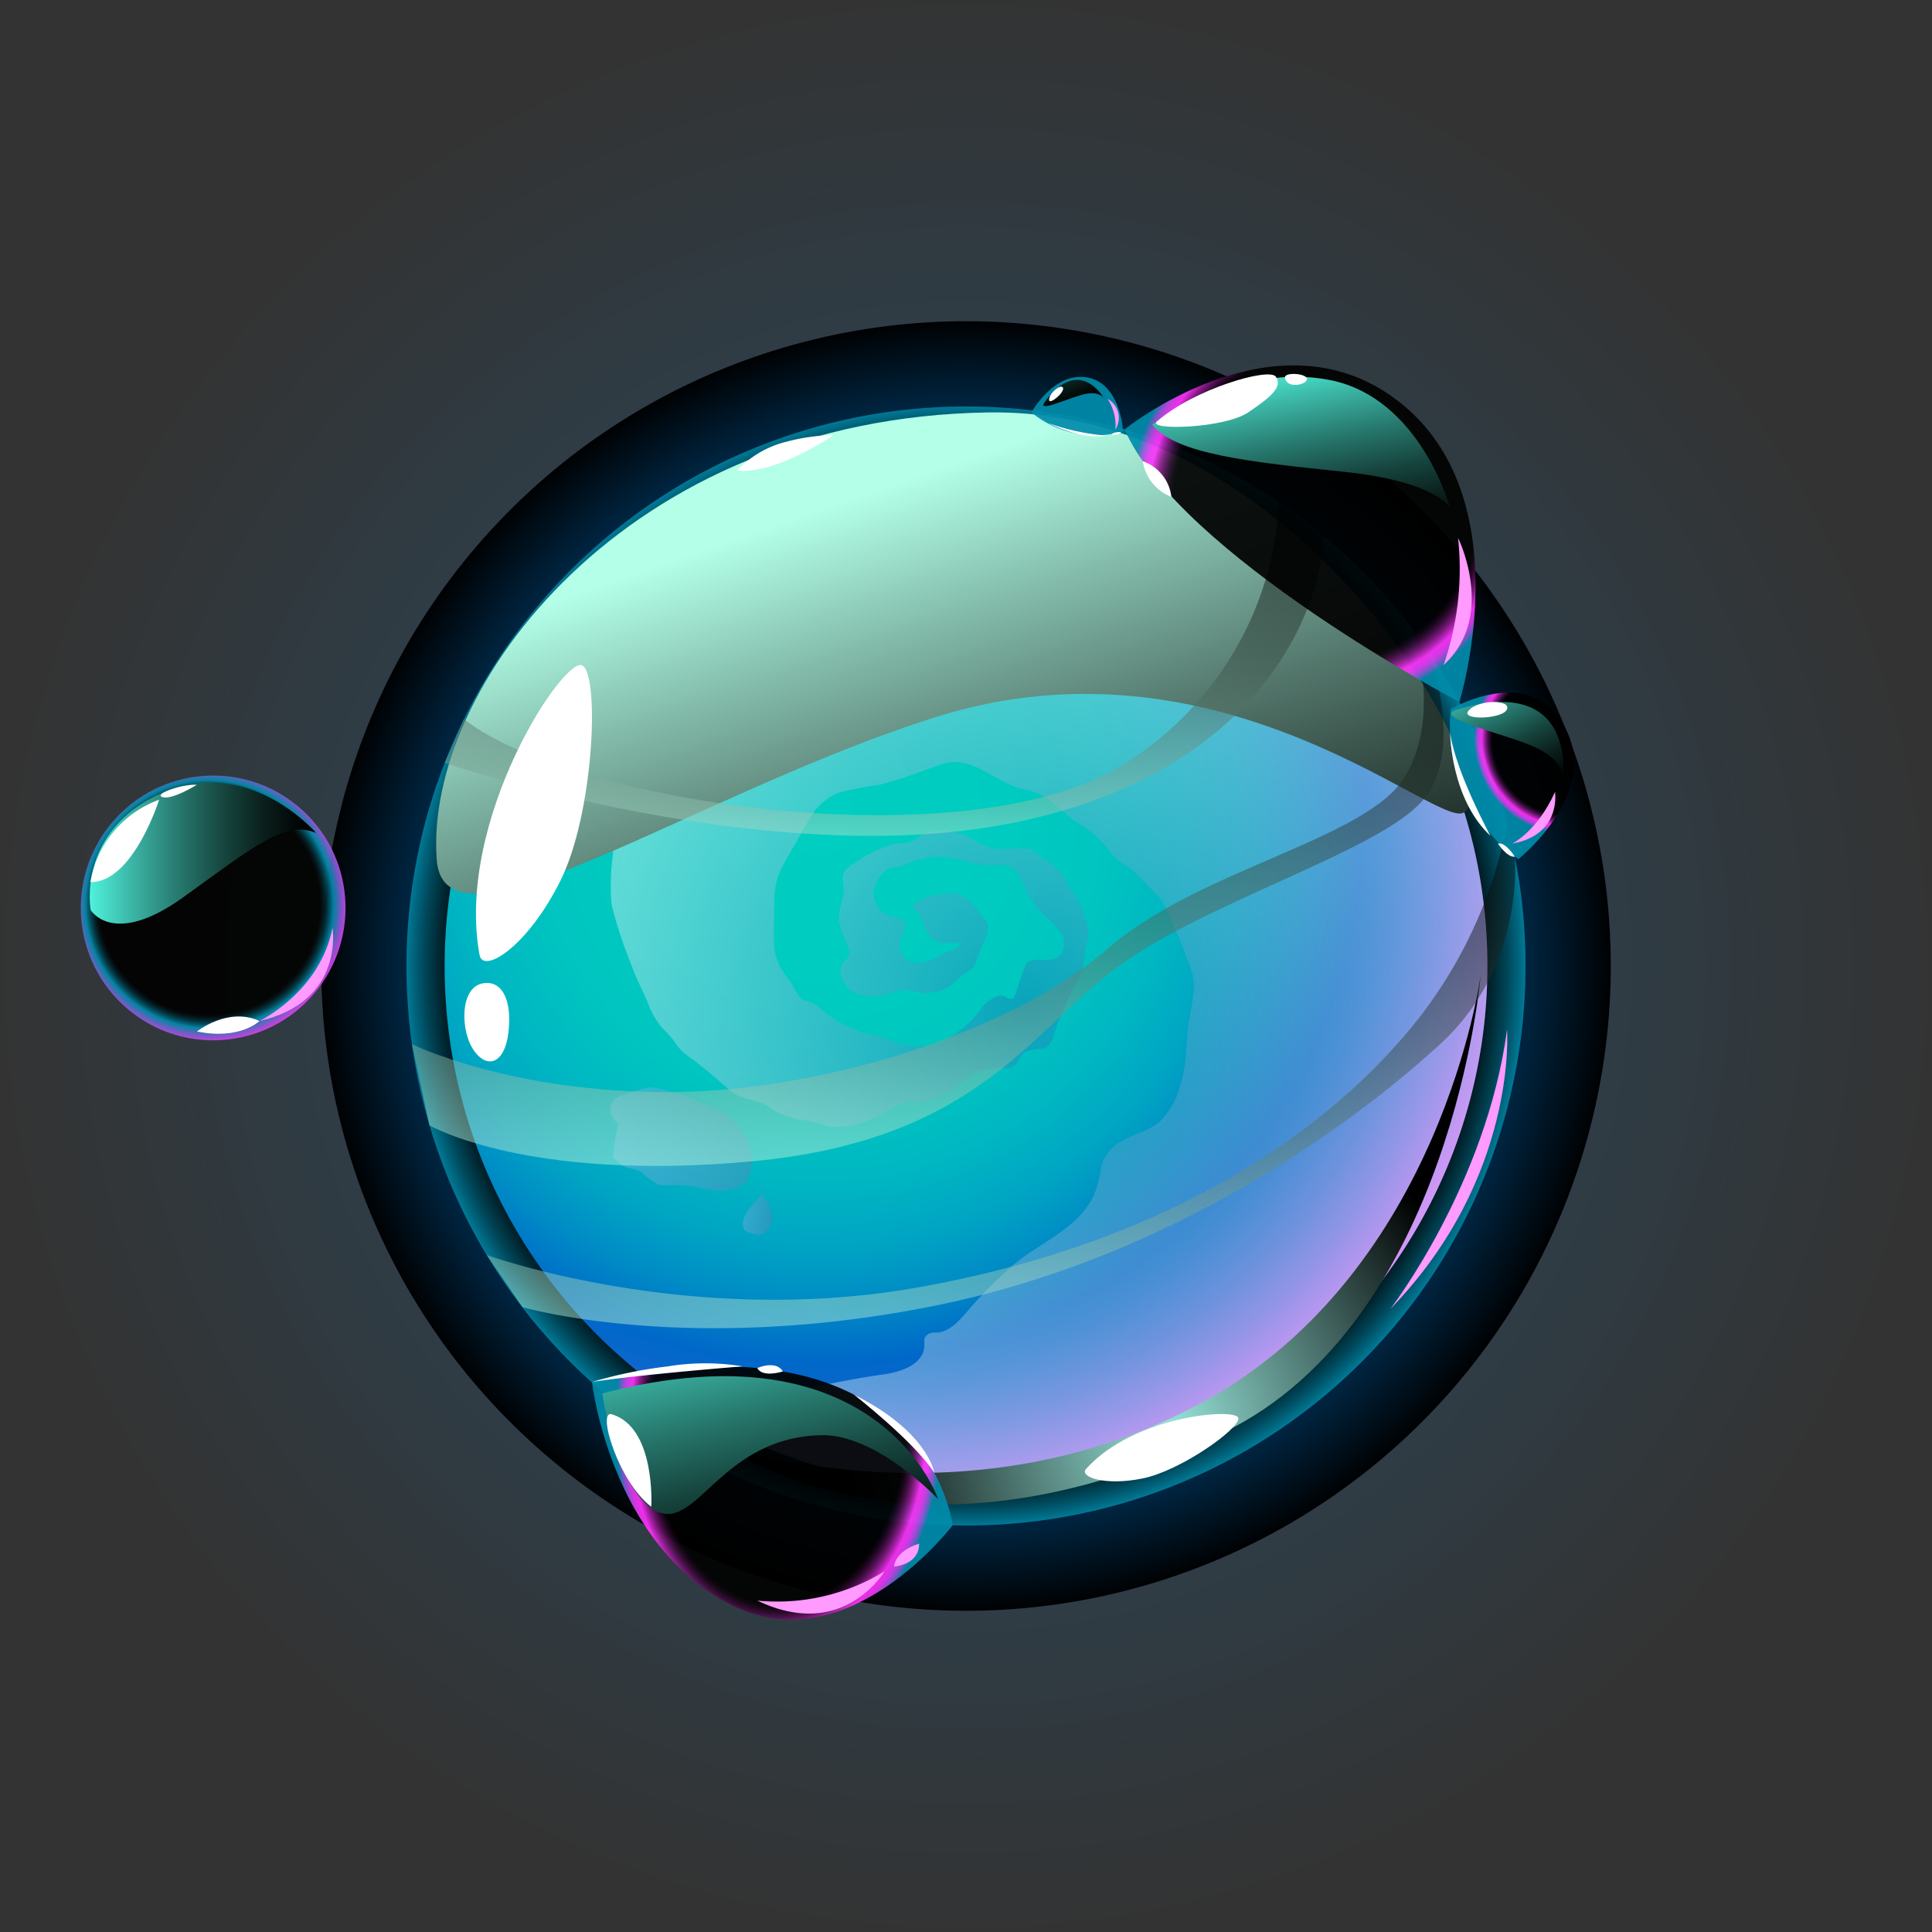 <svg xmlns="http://www.w3.org/2000/svg" xmlns:xlink="http://www.w3.org/1999/xlink" width="170" height="170" viewBox="0 0 170 170"><rect x="0" y="0" width="170" height="170" fill="#333333" stroke="none"/><defs><radialGradient id="a" cx="0.5" cy="0.5" r="0.5" gradientUnits="objectBoundingBox"><stop offset="0" stop-color="#009bff"/><stop offset="0.006" stop-color="#009bff"/><stop offset="1" stop-color="#009bff" stop-opacity="0"/></radialGradient><radialGradient id="b" cx="0.5" cy="0.5" r="0.5" gradientTransform="translate(0.868 -0.104) rotate(76.37)" gradientUnits="objectBoundingBox"><stop offset="0.006" stop-color="#0092ff"/><stop offset="0.131" stop-color="#008ffb"/><stop offset="0.256" stop-color="#0088ef"/><stop offset="0.38" stop-color="#007dda"/><stop offset="0.505" stop-color="#006dbe"/><stop offset="0.63" stop-color="#00589a"/><stop offset="0.756" stop-color="#003f6e"/><stop offset="0.878" stop-color="#00213a"/><stop offset="1"/></radialGradient><radialGradient id="c" cx="0.5" cy="0.5" r="0.5" gradientTransform="translate(0)" gradientUnits="objectBoundingBox"><stop offset="0.885"/><stop offset="0.899" stop-color="#000405"/><stop offset="0.918" stop-color="#001216"/><stop offset="0.938" stop-color="#002831"/><stop offset="0.961" stop-color="#004758"/><stop offset="0.985" stop-color="#006f88"/><stop offset="1" stop-color="#008bab"/></radialGradient><radialGradient id="d" cx="0.358" cy="0.358" r="0.733" gradientUnits="objectBoundingBox"><stop offset="0.006" stop-color="#00cec0"/><stop offset="0.258" stop-color="#00cbc0"/><stop offset="0.383" stop-color="#00c4c0"/><stop offset="0.481" stop-color="#00b6c2"/><stop offset="0.565" stop-color="#00a4c3"/><stop offset="0.639" stop-color="#008bc5"/><stop offset="0.705" stop-color="#006ec8"/><stop offset="0.718" stop-color="#0068c9"/><stop offset="0.744" stop-color="#0667ca"/><stop offset="0.781" stop-color="#1a65ce"/><stop offset="0.826" stop-color="#3963d5"/><stop offset="0.876" stop-color="#655fdf"/><stop offset="0.93" stop-color="#9e5aec"/><stop offset="0.988" stop-color="#e155fb"/><stop offset="1" stop-color="#f154ff"/></radialGradient><radialGradient id="e" cx="0.5" cy="0.5" r="0.494" gradientTransform="translate(-0.012) scale(1.025 1)" gradientUnits="objectBoundingBox"><stop offset="0" stop-color="#1372b3"/><stop offset="1" stop-color="#fff"/></radialGradient><linearGradient id="f" y1="0.5" x2="1" y2="0.5" gradientUnits="objectBoundingBox"><stop offset="0" stop-color="#b8c2ff"/><stop offset="1" stop-color="#7d72b3"/></linearGradient><linearGradient id="g" x1="0" y1="0.5" x2="1" y2="0.5" xlink:href="#f"/><linearGradient id="i" x1="0.221" y1="0.253" x2="0.865" y2="1.222" gradientUnits="objectBoundingBox"><stop offset="0.017" stop-color="#b3ffe8"/><stop offset="0.214" stop-color="#83bbaa"/><stop offset="0.425" stop-color="#55796e"/><stop offset="0.617" stop-color="#30453e"/><stop offset="0.783" stop-color="#161f1c"/><stop offset="0.916" stop-color="#050807"/><stop offset="1"/></linearGradient><radialGradient id="j" cx="0.628" cy="0.813" r="0.621" gradientTransform="translate(0.151) scale(0.697 1)" gradientUnits="objectBoundingBox"><stop offset="0" stop-color="#97e5d9"/><stop offset="0.357" stop-color="#61938c"/><stop offset="1"/></radialGradient><linearGradient id="k" x1="0.5" y1="1" x2="0.5" gradientUnits="objectBoundingBox"><stop offset="0" stop-color="#bdffe8"/><stop offset="0.201" stop-color="#8abbaa"/><stop offset="0.415" stop-color="#59796e"/><stop offset="0.611" stop-color="#33453e"/><stop offset="0.779" stop-color="#171f1c"/><stop offset="0.915" stop-color="#060807"/><stop offset="1"/></linearGradient><radialGradient id="n" cx="0.5" cy="0.5" r="0.511" gradientTransform="translate(0.021) scale(0.959 1)" gradientUnits="objectBoundingBox"><stop offset="0.774"/><stop offset="0.787" stop-color="#050105"/><stop offset="0.803" stop-color="#160416"/><stop offset="0.822" stop-color="#320931"/><stop offset="0.843" stop-color="#581157"/><stop offset="0.865" stop-color="#891a87"/><stop offset="0.888" stop-color="#c426c2"/><stop offset="0.908" stop-color="#ff32fc"/><stop offset="0.919" stop-color="#fa33fa"/><stop offset="0.93" stop-color="#ee37f6"/><stop offset="0.942" stop-color="#d93ff0"/><stop offset="0.954" stop-color="#bb49e6"/><stop offset="0.966" stop-color="#9556da"/><stop offset="0.978" stop-color="#6766cb"/><stop offset="0.99" stop-color="#3179ba"/><stop offset="1" stop-color="#008bab"/></radialGradient><radialGradient id="o" cx="0.524" cy="0.334" r="0.646" gradientTransform="translate(0.149) scale(0.702 1)" xlink:href="#n"/><linearGradient id="p" x1="0.2" y1="-0.116" x2="0.867" y2="1.318" gradientUnits="objectBoundingBox"><stop offset="0.017" stop-color="#54ffe8"/><stop offset="0.214" stop-color="#3dbbaa"/><stop offset="0.425" stop-color="#27796e"/><stop offset="0.617" stop-color="#16453e"/><stop offset="0.783" stop-color="#0a1f1c"/><stop offset="0.916" stop-color="#020807"/><stop offset="1"/></linearGradient><linearGradient id="q" x1="0.123" y1="-0.19" x2="0.807" y2="1.39" xlink:href="#p"/><radialGradient id="r" cx="0.543" cy="0.489" r="0.389" gradientTransform="matrix(1.315, -0.209, 0.337, 1.171, -0.2, -0.056)" xlink:href="#n"/><linearGradient id="s" x1="0.184" y1="-0.143" x2="1.003" y2="0.986" xlink:href="#p"/><radialGradient id="t" cx="0.501" cy="0.633" r="0.577" gradientTransform="matrix(0.259, -0.914, 0.699, 0.486, -1.886, -5.64)" gradientUnits="objectBoundingBox"><stop offset="0.425"/><stop offset="0.494" stop-color="#000405"/><stop offset="0.586" stop-color="#001216"/><stop offset="0.691" stop-color="#002831"/><stop offset="0.805" stop-color="#004758"/><stop offset="0.925" stop-color="#006f88"/><stop offset="1" stop-color="#008bab"/></radialGradient><linearGradient id="u" x1="-4.872" y1="1.479" x2="-4.159" y2="3.036" xlink:href="#p"/><radialGradient id="v" cx="0.499" cy="0.444" r="0.535" gradientTransform="matrix(0.684, 0.73, -0.73, 0.684, 0.483, -0.188)" gradientUnits="objectBoundingBox"><stop offset="0.774"/><stop offset="0.786" stop-color="#000405"/><stop offset="0.802" stop-color="#001216"/><stop offset="0.821" stop-color="#002831"/><stop offset="0.841" stop-color="#004758"/><stop offset="0.862" stop-color="#006f88"/><stop offset="0.875" stop-color="#008bab"/><stop offset="0.983" stop-color="#ff32fc"/></radialGradient><linearGradient id="w" x1="0" y1="0.5" x2="1" y2="0.5" xlink:href="#p"/></defs><circle cx="85" cy="85" r="85" opacity="0.253" fill="url(#a)"/><circle cx="56.735" cy="56.735" r="56.735" transform="translate(16.493 126.768) rotate(-76.37)" fill="url(#b)" style="mix-blend-mode:screen;isolation:isolate"/><path d="M144.976,295.311A49.184,49.184,0,0,1,95.74,344.537a50.879,50.879,0,0,1-6.453-.416,47.441,47.441,0,0,1-5.726-1.1,49.176,49.176,0,0,1-35.986-37.5.063.063,0,0,1-.011-.042,49.683,49.683,0,0,1-1.05-10.163A49.234,49.234,0,0,1,95.74,246.075c1.081,0,2.141.031,3.2.1a49.1,49.1,0,0,1,15.847,3.72c.862.363,1.7.749,2.546,1.153a48.719,48.719,0,0,1,9.924,6.442c1.019.843,2.005,1.735,2.952,2.661.343.332.676.675,1.008,1.018A49.036,49.036,0,0,1,144.976,295.311Z" transform="translate(-10.745 -210.306)" fill-rule="evenodd" opacity="0.92" fill="url(#c)" style="mix-blend-mode:screen;isolation:isolate"/><path d="M141.731,295.42A45.831,45.831,0,0,1,95.85,341.291a47.424,47.424,0,0,1-6.014-.387,44.375,44.375,0,0,1-5.336-1.027,45.823,45.823,0,0,1-33.534-34.948.058.058,0,0,1-.01-.039,46.276,46.276,0,0,1-.978-9.471A45.879,45.879,0,0,1,95.85,249.539c1.007,0,1.995.029,2.983.1A45.755,45.755,0,0,1,113.6,253.1c.8.339,1.588.7,2.372,1.075a45.355,45.355,0,0,1,9.248,6c.949.784,1.869,1.617,2.75,2.479.32.31.629.629.939.949A45.7,45.7,0,0,1,141.731,295.42Z" transform="translate(-10.855 -210.415)" fill-rule="evenodd" fill="url(#d)"/><path d="M142.065,295.688a45.831,45.831,0,0,1-45.881,45.871,47.4,47.4,0,0,1-6.014-.387A45.473,45.473,0,0,1,73.2,335.381c1.52-.387,3.012-.91,4.542-1.3a78.069,78.069,0,0,1,10.884-2.421c1.5-.174,3.835-.765,3.9-2.576.019-.513-.087-.649.232-.93.349-.31.765-.165,1.2-.261,1.065-.232,1.917-1.336,2.6-2.111a38.119,38.119,0,0,1,3.573-3.612c2.46-2.159,5.713-3.157,7.292-6.256a11.212,11.212,0,0,0,.678-2.634,3.625,3.625,0,0,1,1.9-2.237c1.1-.629,2.295-.852,3.292-1.714a6.863,6.863,0,0,0,1.753-3.176c.6-1.879.5-3.777.765-5.694a29.046,29.046,0,0,0,.455-2.9,6.481,6.481,0,0,0-.649-2.556c-.523-1.491-1.22-3.031-1.859-4.474a4.229,4.229,0,0,0-1.046-1.394c-.639-.591-1.2-1.259-1.85-1.84-.455-.407-1.026-.668-1.472-1.085-.349-.329-.639-.775-.959-1.123a8.583,8.583,0,0,0-1.946-1.7c-1.821-1.007-2.9-2.837-5.026-3.205-2.6-.445-4.706-3.215-7.466-2.237-1.772.629-3.515,1.307-5.374,1.782a29.99,29.99,0,0,0-3.67.717,5.78,5.78,0,0,0-1.966,1.443,26.145,26.145,0,0,0-1.724,2.934,24.1,24.1,0,0,0-1.22,2.121c-.813,1.491-.726,2.866-.726,4.532a25.14,25.14,0,0,0,.01,2.7,5.04,5.04,0,0,0,1.278,2.673c.387.494.658,1.346,1.143,1.743.252.2.484.145.755.261a4.326,4.326,0,0,1,1.026.688,10.29,10.29,0,0,0,3.883,2.082,10.063,10.063,0,0,1,2.179.61,6.259,6.259,0,0,0,1.946.494,5.4,5.4,0,0,0,4.048-1.327,9,9,0,0,0,1.859-1.83,2.868,2.868,0,0,1,.949-.949,1.68,1.68,0,0,1,.988-.329c.3.039.61.426.93.232.271-.165.436-1.026.533-1.288.184-.465.31-1.036.523-1.482.368-.784.988-.6,1.733-.62a1.817,1.817,0,0,0,1.511-.5,2.161,2.161,0,0,0,0-1.83,10.946,10.946,0,0,0-1.762-1.782,8.522,8.522,0,0,1-1.026-1.327c-.591-.92-.842-2.576-2.1-2.857a8.157,8.157,0,0,0-1.685-.019,6.2,6.2,0,0,1-1.578-.271,11.879,11.879,0,0,0-2.6-.484,7.648,7.648,0,0,0-3.157.765c-.445.184-.813.1-1.22.232a3.024,3.024,0,0,0-1.346,1.695,2.153,2.153,0,0,0,1.22,2.479c.329.136,1.094.194,1.336.465.32.358.048.823-.116,1.23-.407,1.036-.194,2.276,1.094,2.469a4.61,4.61,0,0,0,2.45-.775c.62-.31,1.617-.387,1.617-1.191-.048.378-.688.232-1,.232a2.038,2.038,0,0,1-1.53-.416,2.24,2.24,0,0,1-.726-1.3,3.857,3.857,0,0,0-.378-.746c-.107-.155-.445-.368-.5-.533-.349-.92,2.469-1.356,3.012-1.414,1.181-.136,1.995.707,2.673,1.6.3.407.891.968.862,1.462a6.793,6.793,0,0,1-.591,1.714c-.194.465-.339.91-.494,1.346-.194.562-.484.668-.978.968a9.645,9.645,0,0,0-1.259,1.085,3.325,3.325,0,0,1-1.607.581c-.872.213-1.646-.252-2.527-.194-.726.039-1.356.455-2.072.5-1.511.1-2.857-.087-3.38-1.724a1.218,1.218,0,0,1,.387-1.462c.455-.474.3-.9.068-1.462a9.5,9.5,0,0,1-.7-1.966,7.405,7.405,0,0,1,.416-2.2c.107-.591-.184-1.414.01-1.975.174-.494,1.191-1,1.607-1.336a10.767,10.767,0,0,1,1.927-.939,5.772,5.772,0,0,1,2.111-.416c.649-.116,1-.62,1.578-.852a6.229,6.229,0,0,1,2.208-.116,3.9,3.9,0,0,1,1.84.591,6.044,6.044,0,0,0,1.946.9c.862.1,1.753-.068,2.6-.029s1.152.494,1.8.939a5.744,5.744,0,0,1,1.724,1.52c.252.349.378.775.629,1.1a3.847,3.847,0,0,1,.659,1.036,16.2,16.2,0,0,1,.726,1.821,3.379,3.379,0,0,1,.2,1.114c-.048.513-.261.949-.271,1.482a6.916,6.916,0,0,1-.968,3.108c-.523,1.036-.959,2.13-1.443,3.186-.329.717-.4,2.14-1.365,2.324a4.589,4.589,0,0,0-1.482.262c-.5.261-.571.842-.968,1.21-.378.349-.852.232-1.356.232a5.168,5.168,0,0,0-2.15.426c-.842.358-1.414,1.21-2.256,1.637a10.844,10.844,0,0,1-2.208.823c-.533.136-1.056,0-1.6.165-1.239.368-2.276,1.181-3.476,1.627a7.74,7.74,0,0,1-3.118.475,5.3,5.3,0,0,1-1.143-.329c-.62-.184-1.269-.184-1.908-.349a15.381,15.381,0,0,1-1.472-.484c-.494-.184-.813-.552-1.278-.765-1.075-.513-2.111-.455-3.1-1.249a41.3,41.3,0,0,0-3.641-3,4.641,4.641,0,0,1-1.278-1.365,11.079,11.079,0,0,0-1.056-1.162,7.206,7.206,0,0,1-1.191-2.063c-.5-1.21-1.1-2.3-1.53-3.544A37.05,37.05,0,0,1,65,290.255a19.588,19.588,0,0,1,.126-4.4,5.345,5.345,0,0,0-.01-1.114c-.107-.571-.6-.949-.968-1.365a14.7,14.7,0,0,1-2.905-4.445,9.029,9.029,0,0,1-.436-5.684A6.863,6.863,0,0,1,63.7,269.7a28.882,28.882,0,0,1,4.241-2.45,17.677,17.677,0,0,1,1.975-1.065c.717-.262,1.559-.387,2.3-.591a4.827,4.827,0,0,0,1.772-.649,22.521,22.521,0,0,0,1.791-1.375,5.15,5.15,0,0,1,2.082-1.453c1.21-.32,2.479-.688,3.709-.939a16.67,16.67,0,0,1,4.9.261,41.54,41.54,0,0,0,4.532.184c1.278,0,2.489-.2,3.757-.252.465-.019.949.048,1.414.019a11.911,11.911,0,0,0,2.227-.562c1.414-.368,2.74-1.056,4.125-1.511a19.891,19.891,0,0,1,3.205-.5,31.426,31.426,0,0,1,3.535-.629c1.036-.039,2.13-.436,3.06.126,1.724,1.065,2.828,2.886,4.542,3.922a38.992,38.992,0,0,0,5.791,2.644c.668.261,1.423-.048,2.034.184.31.116.629.6.852.862.32-.223.223-.542.232-.881.029-.484.252-.852.261-1.356a10.383,10.383,0,0,0-.029-1.821,10.131,10.131,0,0,1-.455-1.414c.949.784,1.869,1.617,2.75,2.479A45.707,45.707,0,0,1,142.065,295.688Z" transform="translate(-11.189 -210.683)" fill-rule="evenodd" opacity="0.4" fill="url(#e)" style="mix-blend-mode:multiply;isolation:isolate"/><path d="M65.748,311.148a14.57,14.57,0,0,0-.475,3.064c.262-.065.661.55.954.678.542.239,1.073.169,1.574.528a6.743,6.743,0,0,0,1.5,1.1,4.336,4.336,0,0,0,1.148.01,10.38,10.38,0,0,1,2.154.184,9.345,9.345,0,0,0,2.517.329,3.922,3.922,0,0,0,1.753-.669,3.25,3.25,0,0,0,.632-1.924c.091-1.673-1.144-3.25-2.4-4.242a11.092,11.092,0,0,0-2.119-.888,12.329,12.329,0,0,0-2.578-.964,7.5,7.5,0,0,0-1.913-.414,8.962,8.962,0,0,0-1.766.514,2.406,2.406,0,0,0-1.485.723C64.829,309.714,65.016,310.5,65.748,311.148Z" transform="translate(-11.331 -212.263)" fill-rule="evenodd" opacity="0.3" fill="url(#f)" style="mix-blend-mode:multiply;isolation:isolate"/><path d="M79.1,317.316c-.29.344-3,2.7-1.664,3.633a5,5,0,0,0,.739.226c.413.1.484.042.825-.178a1.578,1.578,0,0,0,.568-1.825,5.986,5.986,0,0,0-.245-.734c-.121-.254-.4-.33-.469-.632Z" transform="translate(-11.712 -212.56)" fill-rule="evenodd" opacity="0.3" fill="url(#g)" style="mix-blend-mode:multiply;isolation:isolate"/><path d="M95.105,255.851a11.552,11.552,0,0,1,2.927-1.28c.282-.028.682.061.987.058.661-.006,1.237-.121,1.724.416a1.019,1.019,0,0,1,.275,1.282,5.61,5.61,0,0,1-2,1.481,9.318,9.318,0,0,1-5.154,1.485c-1.39-.131-2.651-1.173-3.842-1.8-.9-.471-2.524-1.361-1.436-2.438a5.343,5.343,0,0,1,3.463-1.411c.554-.02,1.9-.215,2.333.114.484.366-.046,1.925.967,1.846Z" transform="translate(-12.065 -210.543)" fill-rule="evenodd" opacity="0.3" fill="url(#f)" style="mix-blend-mode:multiply;isolation:isolate"/><path d="M49.256,285.976c.7,9.351,22.6-5.792,43.782-12.519,24.871-7.9,43.725,9.351,46.479,8.412,4.313-1.471-13.4-35.7-41.743-35.257C65.837,247.106,48.131,270.881,49.256,285.976Z" transform="translate(-10.83 -210.322)" fill-rule="evenodd" fill="url(#i)" style="mix-blend-mode:screen;isolation:isolate"/><path d="M75.151,339.1s21.774,7.584,42.567-3.914,24.22-37.435,24.22-37.435-2.552,30.5-22.63,40.235S84.2,344.722,75.151,339.1Z" transform="translate(-11.651 -211.94)" fill-rule="evenodd" fill="url(#j)" style="mix-blend-mode:screen;isolation:isolate"/><path d="M47.012,302.83l1.541,7.134s8.552,5.006,28.38,3.165,24.541-11.537,32.281-17.187,22.752-10.089,26.666-14.492.587-13.188.587-13.188l-1.506-2.084s2.779,7.5-.549,13.07-18.1,8.126-26.176,15.167-24.44,12.519-38.4,12.621S47.012,302.83,47.012,302.83Z" transform="translate(-10.761 -210.942)" fill-rule="evenodd" opacity="0.5" fill="url(#k)" style="mix-blend-mode:screen;isolation:isolate"/><path d="M53.81,321.939l3.143,4.582s14.253,4.175,35.661,0,37.544-16.244,45.069-23.127,6.584-16.508,6.584-16.508l-.67-2.9a40.324,40.324,0,0,1-9.7,19.4c-8.36,9.391-22.281,17.91-42.322,21.43S53.81,321.939,53.81,321.939Z" transform="translate(-10.976 -211.505)" fill-rule="evenodd" opacity="0.5" fill="url(#k)" style="mix-blend-mode:screen;isolation:isolate"/><path d="M49.979,277.709s27.965,9.539,49.579,5.358,27.4-18.156,27.809-25.3l-3.963-2.986a28.871,28.871,0,0,1-13.6,23c-13.692,8.659-48.735,3.515-58.131-3.931Z" transform="translate(-10.855 -210.581)" fill-rule="evenodd" opacity="0.5" fill="url(#k)" style="mix-blend-mode:screen;isolation:isolate"/><path d="M53.139,295.07c.313,1.722,4.208-.687,7.12-6.527s3.475-17.877,1.957-18.927S50.97,283.137,53.139,295.07Z" transform="translate(-10.945 -211.049)" fill="#fff" fill-rule="evenodd"/><path d="M108.258,342.463c-.608.684,1.638,1.512,4.981.83s8.481-4.329,8.424-5.292S112.472,337.726,108.258,342.463Z" transform="translate(-12.696 -213.202)" fill="#fff" fill-rule="evenodd"/><path d="M53.365,298.494c-2.022.379-1.971,4.318-.68,6.008s2.928.888,3.031-2.567C55.779,299.807,55.035,298.182,53.365,298.494Z" transform="translate(-10.912 -211.963)" fill="#fff" fill-rule="evenodd"/><path d="M135.909,327.281s8.44-10.916,10.275-24.586C146.184,302.695,147.144,315.717,135.909,327.281Z" transform="translate(-13.574 -212.097)" fill="#ff9aff" fill-rule="evenodd"/><path d="M111.758,247.975s12.781-10.344,23.387-3c11.9,8.24,6.077,26.982,6.077,26.982S116.656,259.046,111.758,247.975Z" transform="translate(-12.809 -210.188)" fill-rule="evenodd" opacity="0.92" fill="url(#n)" style="mix-blend-mode:screen;isolation:isolate"/><path d="M63.368,334.67s1.607,14.465,12.481,19.725C85.994,359.3,95.1,347.282,95.1,347.282S92.917,328.081,63.368,334.67Z" transform="translate(-11.278 -213.065)" fill-rule="evenodd" opacity="0.92" fill="url(#o)" style="mix-blend-mode:screen;isolation:isolate"/><path d="M114.278,247.579c2.043,2.621,8.684,3.3,16.88,4.159s9.331,3.18,9.331,3.18-2.6-9.663-10.554-11.253S114.278,247.579,114.278,247.579Z" transform="translate(-12.889 -210.22)" fill-rule="evenodd" fill="url(#p)" style="mix-blend-mode:screen;isolation:isolate"/><path d="M64.3,335.705s1.3,8.81,4.85,10.4,5.657-6.544,14.433-6.727c4.9-.1,10.275,5.626,10.275,5.626S88.6,329.345,64.3,335.705Z" transform="translate(-11.308 -213.093)" fill-rule="evenodd" fill="url(#q)" style="mix-blend-mode:screen;isolation:isolate"/><path d="M78.391,354.495a18.082,18.082,0,0,0,11.182-2.569S85.975,358.125,78.391,354.495Z" transform="translate(-11.754 -213.655)" fill="#ff9aff" fill-rule="evenodd"/><path d="M140.751,269.2a25.786,25.786,0,0,0,1.274-11.186S145.44,264.911,140.751,269.2Z" transform="translate(-13.727 -210.683)" fill="#ff9aff" fill-rule="evenodd"/><path d="M114.7,247.3c-.9.791,5.888.636,8.028-.8s3-2.255,2.447-3.129S117.926,244.452,114.7,247.3Z" transform="translate(-12.9 -210.213)" fill="#fff" fill-rule="evenodd"/><path d="M126.335,243.45c-.084-.531,1.978-.386,1.939.125S126.493,244.445,126.335,243.45Z" transform="translate(-13.271 -210.212)" fill="#fff" fill-rule="evenodd"/><path d="M65.144,337.643c-1.338-.4.626,6,3.486,8.144C68.63,345.787,69.047,338.8,65.144,337.643Z" transform="translate(-11.321 -213.202)" fill="#fff" fill-rule="evenodd"/><g transform="translate(127.599 60.947)"><path d="M141.4,273.523s6.229-3.659,9.441.656c4.564,6.132-3.493,12.548-3.493,12.548A14.409,14.409,0,0,1,141.4,273.523Z" transform="translate(-141.345 -272.075)" fill-rule="evenodd" opacity="0.92" fill="url(#r)" style="mix-blend-mode:screen;isolation:isolate"/><path d="M141.96,273.589c-2.464.737,4.648,2.2,7.094,3.425s2.2,2.691,2.2,2.691S152.6,270.409,141.96,273.589Z" transform="translate(-141.348 -272.102)" fill-rule="evenodd" fill="url(#s)" style="mix-blend-mode:screen;isolation:isolate"/><path d="M146.972,285.646s2.189-1.023,3.782-4.551C150.754,281.1,151.354,284.877,146.972,285.646Z" transform="translate(-141.523 -272.361)" fill="#ff9aff" fill-rule="evenodd"/><path d="M142.988,273.721c-.657.844,3.086.714,3.417-.165S143.778,272.705,142.988,273.721Z" transform="translate(-141.395 -272.102)" fill="#fff" fill-rule="evenodd"/><path d="M141.345,275.778s.062,5.767,3.548,9.013C144.893,284.792,141.879,279.27,141.345,275.778Z" transform="translate(-141.345 -272.192)" fill="#fff" fill-rule="evenodd"/><path d="M145.691,285.794s.814,1.235,1.483,1.148C147.174,286.943,146.333,285.6,145.691,285.794Z" transform="translate(-141.482 -272.508)" fill="#fff" fill-rule="evenodd"/></g><g transform="translate(90.756 33.165)"><path d="M103.3,246.505s1.724-3.091,4.254-3.119c3.595-.042,3.808,4.8,3.808,4.8A8.831,8.831,0,0,1,103.3,246.505Z" transform="translate(-103.298 -243.386)" fill-rule="evenodd" opacity="0.92" fill="url(#t)" style="mix-blend-mode:screen;isolation:isolate"/><path d="M104.483,245.635c-.71.979,2.366-.506,3.628-.75s1.592.376,1.592.376S107.547,241.4,104.483,245.635Z" transform="translate(-103.332 -243.394)" fill-rule="evenodd" fill="url(#u)" style="mix-blend-mode:screen;isolation:isolate"/><path d="M110.906,248.081a4.276,4.276,0,0,0-.686-2.7A1.906,1.906,0,0,1,110.906,248.081Z" transform="translate(-103.517 -243.449)" fill="#ff9aff" fill-rule="evenodd"/><path d="M104.9,245.422c0,.5,1.358-.615,1.23-1.038S104.908,244.817,104.9,245.422Z" transform="translate(-103.349 -243.414)" fill="#fff" fill-rule="evenodd"/><path d="M104.867,247.593s2.883,1.519,5.082,1.091A19.684,19.684,0,0,1,104.867,247.593Z" transform="translate(-103.348 -243.519)" fill="#fff" fill-rule="evenodd"/><path d="M110.574,248.649s.7.031.847-.247C111.421,248.4,110.677,248.35,110.574,248.649Z" transform="translate(-103.528 -243.544)" fill="#fff" fill-rule="evenodd"/></g><path d="M113.423,251.049a3.773,3.773,0,0,1,2.509,3.133A3.978,3.978,0,0,1,113.423,251.049Z" transform="translate(-12.862 -210.463)" fill="#fff" fill-rule="evenodd"/><path d="M63.368,334.662a39.61,39.61,0,0,1,6.69-1.377,20.391,20.391,0,0,1,6.571,0S67.4,334.019,63.368,334.662Z" transform="translate(-11.278 -213.057)" fill="#fff" fill-rule="evenodd"/><path d="M87.166,335.857s5.255,4.09,7.073,6.87C94.239,342.727,93.694,339.133,87.166,335.857Z" transform="translate(-12.031 -213.146)" fill="#fff" fill-rule="evenodd"/><path d="M76.547,251.8a8.772,8.772,0,0,1,4.344-2.543,16.865,16.865,0,0,1,4.145-.58S80.051,252.131,76.547,251.8Z" transform="translate(-11.695 -210.388)" fill="#fff" fill-rule="evenodd"/><path d="M78.391,333.439s1.656-.728,2.246.3C80.637,333.74,78.836,334.321,78.391,333.439Z" transform="translate(-11.754 -213.062)" fill="#fff" fill-rule="evenodd"/><path d="M90.818,351.418s.015-1.328,2.2-2.018C93.016,349.4,93.207,351.143,90.818,351.418Z" transform="translate(-12.147 -213.575)" fill="#ff9aff" fill-rule="evenodd"/><g transform="translate(2.292 63.432)"><circle cx="11.644" cy="11.644" r="11.644" transform="matrix(0.684, -0.73, 0.73, 0.684, 0, 16.995)" opacity="0.92" fill="url(#v)" style="mix-blend-mode:screen;isolation:isolate"/><path d="M41.87,247.554s1.963,3.334,8.137-1.109,9.018-6.827,11.709-5.665c0,0-5.933-6.911-13.608-3.5C40.606,240.611,41.87,247.554,41.87,247.554Z" transform="translate(-36.188 -230.915)" fill-rule="evenodd" fill="url(#w)" style="mix-blend-mode:screen;isolation:isolate"/><path d="M57.22,257.743s5.321-2.555,6.422-8.2C63.642,249.539,64.743,256,57.22,257.743Z" transform="translate(-36.677 -231.333)" fill="#ff9aff" fill-rule="evenodd"/><path d="M41.854,245.146A9.389,9.389,0,0,1,47.9,237.9S45.6,245.213,41.854,245.146Z" transform="translate(-36.19 -230.964)" fill="#fff" fill-rule="evenodd"/><path d="M48.319,237.594c-.561-.287,1.788-1.115,3.1-1.05C51.417,236.544,49.1,237.992,48.319,237.594Z" transform="translate(-36.392 -230.921)" fill="#fff" fill-rule="evenodd"/><path d="M51.536,258.915s2.752-2.2,5.5-.917C57.04,258,55.3,259.691,51.536,258.915Z" transform="translate(-36.497 -231.587)" fill="#fff" fill-rule="evenodd"/></g></svg>